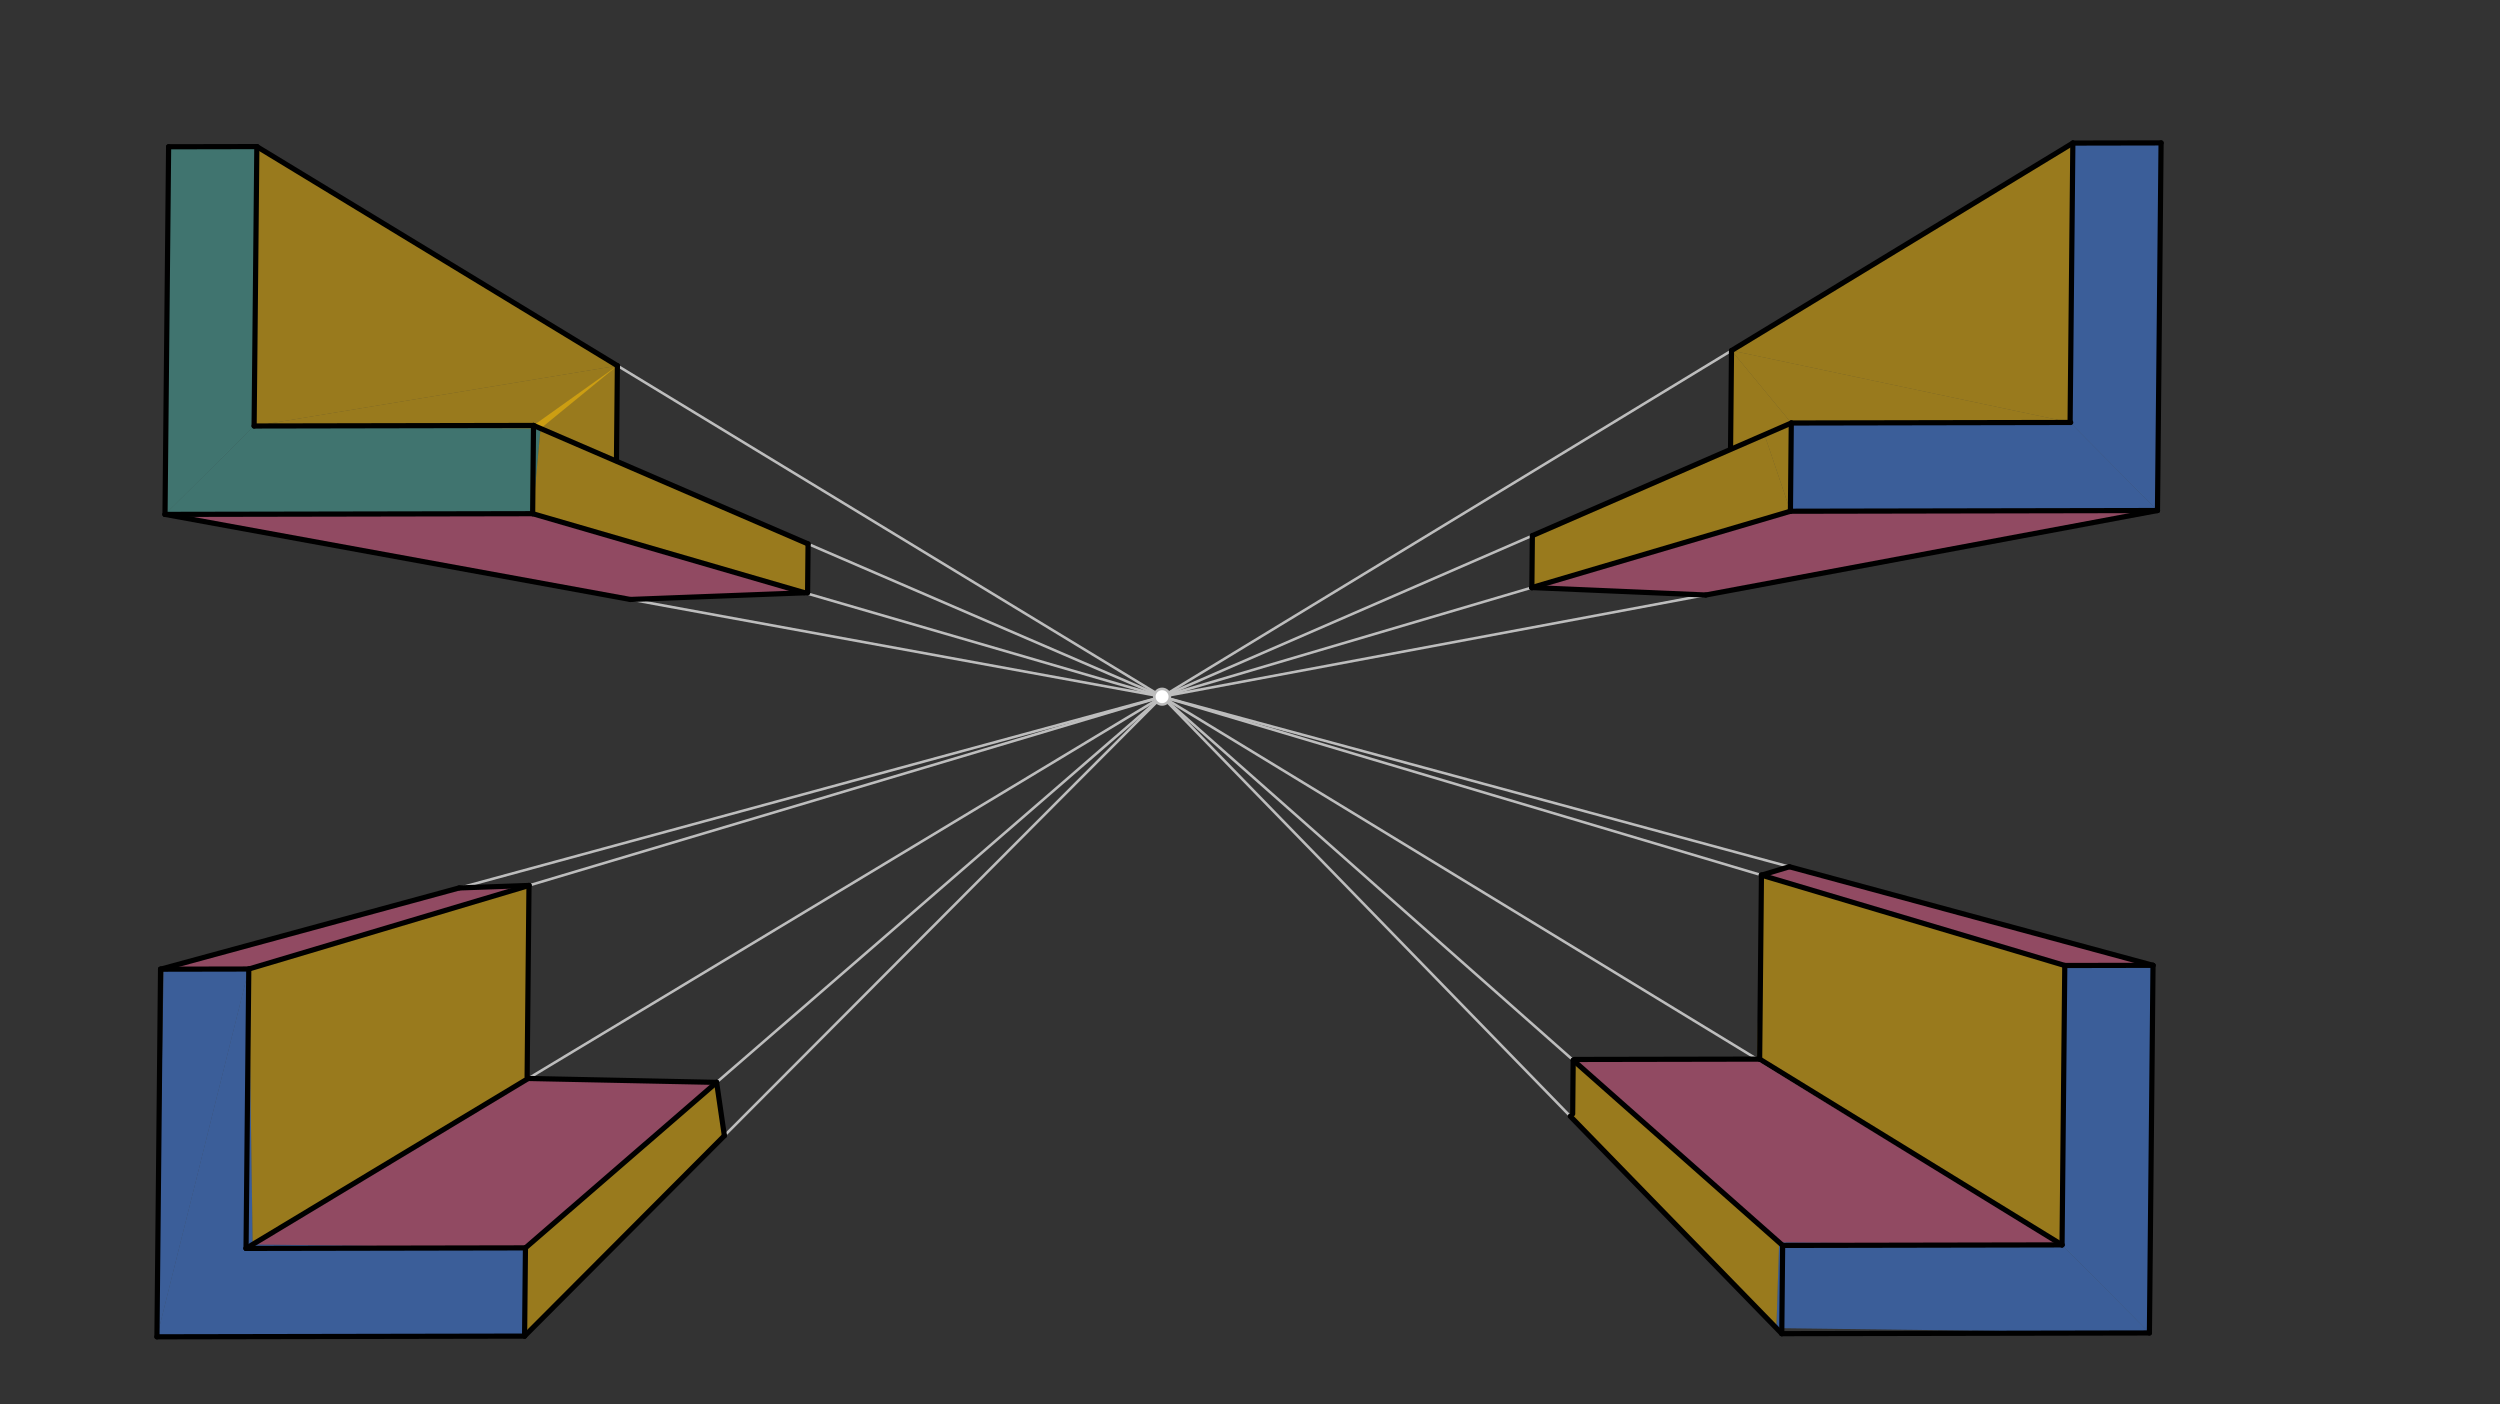 <svg xmlns="http://www.w3.org/2000/svg" class="svg--816" height="100%" preserveAspectRatio="xMidYMid meet" viewBox="0 0 963.78 541.417" width="100%"><rect x="0" y="0" width="963.78" height="541.417" fill="#333333" stroke="none"/><defs><marker id="marker-arrow" markerHeight="16" markerUnits="userSpaceOnUse" markerWidth="24" orient="auto-start-reverse" refX="24" refY="4" viewBox="0 0 24 8"><path d="M 0 0 L 24 4 L 0 8 z" stroke="inherit"></path></marker></defs><g class="aux-layer--949"><g class="element--733"><line stroke="#BDBDBD" stroke-dasharray="none" stroke-linecap="round" stroke-width="1" x1="63.611" x2="448" y1="198.304" y2="268.578"></line></g><g class="element--733"><line stroke="#BDBDBD" stroke-dasharray="none" stroke-linecap="round" stroke-width="1" x1="205.343" x2="448" y1="198.029" y2="268.578"></line></g><g class="element--733"><line stroke="#BDBDBD" stroke-dasharray="none" stroke-linecap="round" stroke-width="1" x1="205.676" x2="448" y1="164.015" y2="268.578"></line></g><g class="element--733"><line stroke="#BDBDBD" stroke-dasharray="none" stroke-linecap="round" stroke-width="1" x1="99.016" x2="448" y1="56.512" y2="268.578"></line></g><g class="element--733"><line stroke="#BDBDBD" stroke-dasharray="none" stroke-linecap="round" stroke-width="1" x1="690.565" x2="448" y1="163.074" y2="268.578"></line></g><g class="element--733"><line stroke="#BDBDBD" stroke-dasharray="none" stroke-linecap="round" stroke-width="1" x1="690.231" x2="448" y1="197.088" y2="268.578"></line></g><g class="element--733"><line stroke="#BDBDBD" stroke-dasharray="none" stroke-linecap="round" stroke-width="1" x1="799.107" x2="448" y1="55.154" y2="268.578"></line></g><g class="element--733"><line stroke="#BDBDBD" stroke-dasharray="none" stroke-linecap="round" stroke-width="1" x1="448" x2="831.733" y1="268.578" y2="196.813"></line></g><g class="element--733"><line stroke="#BDBDBD" stroke-dasharray="none" stroke-linecap="round" stroke-width="1" x1="95.907" x2="448" y1="373.567" y2="268.578"></line></g><g class="element--733"><line stroke="#BDBDBD" stroke-dasharray="none" stroke-linecap="round" stroke-width="1" x1="94.851" x2="448" y1="481.278" y2="268.578"></line></g><g class="element--733"><line stroke="#BDBDBD" stroke-dasharray="none" stroke-linecap="round" stroke-width="1" x1="61.892" x2="448" y1="373.633" y2="268.578"></line></g><g class="element--733"><line stroke="#BDBDBD" stroke-dasharray="none" stroke-linecap="round" stroke-width="1" x1="202.568" x2="448" y1="481.069" y2="268.578"></line></g><g class="element--733"><line stroke="#BDBDBD" stroke-dasharray="none" stroke-linecap="round" stroke-width="1" x1="202.234" x2="448" y1="515.083" y2="268.578"></line></g><g class="element--733"><line stroke="#BDBDBD" stroke-dasharray="none" stroke-linecap="round" stroke-width="1" x1="795.998" x2="448" y1="372.209" y2="268.578"></line></g><g class="element--733"><line stroke="#BDBDBD" stroke-dasharray="none" stroke-linecap="round" stroke-width="1" x1="830.014" x2="448" y1="372.143" y2="268.578"></line></g><g class="element--733"><line stroke="#BDBDBD" stroke-dasharray="none" stroke-linecap="round" stroke-width="1" x1="794.942" x2="448" y1="479.92" y2="268.578"></line></g><g class="element--733"><line stroke="#BDBDBD" stroke-dasharray="none" stroke-linecap="round" stroke-width="1" x1="687.226" x2="448" y1="480.129" y2="268.578"></line></g><g class="element--733"><line stroke="#BDBDBD" stroke-dasharray="none" stroke-linecap="round" stroke-width="1" x1="686.893" x2="448" y1="514.143" y2="268.578"></line></g><g class="element--733"><circle cx="448" cy="268.578" r="3" stroke="#BDBDBD" stroke-width="1" fill="#ffffff"></circle>}</g></g><g class="main-layer--75a"><g class="element--733"><g fill="#448aff" opacity="0.5"><path d="M 63.106 373.303 L 60.502 515.358 L 95.907 373.567 L 63.106 373.303 Z" stroke="none"></path></g></g><g class="element--733"><g fill="#448aff" opacity="0.5"><path d="M 60.502 515.358 L 202.234 515.083 L 202.568 481.069 L 97.41 479.737 L 95.907 373.567 L 60.502 515.358 Z" stroke="none"></path></g></g><g class="element--733"><g fill="#448aff" opacity="0.5"><path d="M 830.014 372.143 L 795.998 372.209 L 794.942 479.92 L 828.625 513.868 L 830.014 372.143 Z" stroke="none"></path></g></g><g class="element--733"><g fill="#448aff" opacity="0.5"><path d="M 828.625 513.868 L 684.808 512 L 685.874 478.933 L 794.942 479.92 L 828.625 513.868 Z" stroke="none"></path></g></g><g class="element--733"><g fill="#448aff" opacity="0.5"><path d="M 799.107 55.154 L 833.122 55.088 L 831.733 196.813 L 798.051 162.865 L 799.107 55.154 Z" stroke="none"></path></g></g><g class="element--733"><g fill="#448aff" opacity="0.5"><path d="M 831.733 196.813 L 690.231 197.088 L 690.565 163.074 L 798.051 162.865 L 831.733 196.813 Z" stroke="none"></path></g></g><g class="element--733"><g fill="#4DB6AC" opacity="0.5"><path d="M 65 56.578 L 99.016 56.512 L 97.974 164.223 L 63.611 198.304 L 65 56.578 Z" stroke="none"></path></g></g><g class="element--733"><g fill="#4DB6AC" opacity="0.5"><path d="M 97.974 164.223 L 63.611 198.304 L 205.343 198.029 L 208.409 165.194 L 97.974 164.223 Z" stroke="none"></path></g></g><g class="element--733"><g fill="#FFC107" opacity="0.5"><path d="M 238.012 140.976 L 99.016 56.512 L 97.974 164.223 L 99.016 56.512 L 97.974 164.223 L 238.012 140.976 Z" stroke="none"></path></g></g><g class="element--733"><g fill="#FFC107" opacity="0.5"><path d="M 237.653 177.629 L 238.012 140.976 L 205.676 164.015 L 205.676 164.015 L 237.653 177.629 Z" stroke="none"></path></g></g><g class="element--733"><g fill="#FFC107" opacity="0.5"><path d="M 238.012 140.976 L 97.974 164.223 L 208.409 165.194 L 238.012 140.976 Z" stroke="none"></path></g></g><g class="element--733"><g fill="#FFC107" opacity="0.5"><path d="M 97.41 479.737 L 95.907 373.567 L 203.933 341.355 L 203.627 415.763 L 97.41 479.737 Z" stroke="none"></path></g></g><g class="element--733"><g fill="#FFC107" opacity="0.5"><path d="M 679.058 337.385 L 795.998 372.209 L 794.942 479.92 L 677.371 408.301 L 679.058 337.385 Z" stroke="none"></path></g></g><g class="element--733"><g fill="#FFC107" opacity="0.5"><path d="M 606.486 408.729 L 605.351 430.324 L 684.808 512 L 685.874 478.933 L 606.486 408.729 Z" stroke="none"></path></g></g><g class="element--733"><g fill="#FFC107" opacity="0.5"><path d="M 680.242 167.564 L 690.231 197.088 L 590.547 226.508 L 590.743 206.492 L 680.242 167.564 Z" stroke="none"></path></g></g><g class="element--733"><g fill="#FFC107" opacity="0.5"><path d="M 680.242 167.564 L 680.242 167.564 L 690.565 163.074 L 690.231 197.088 L 680.242 167.564 Z" stroke="none"></path></g></g><g class="element--733"><g fill="#FFC107" opacity="0.5"><path d="M 667.519 135.141 L 799.107 55.154 L 798.051 162.865 L 667.519 135.141 Z" stroke="none"></path></g></g><g class="element--733"><g fill="#FFC107" opacity="0.5"><path d="M 667.519 135.141 L 690.565 163.074 L 667.149 172.816 L 667.519 135.141 Z" stroke="none"></path></g></g><g class="element--733"><g fill="#FFC107" opacity="0.5"><path d="M 667.519 135.141 L 798.051 162.865 L 690.565 163.074 L 667.519 135.141 Z" stroke="none"></path></g></g><g class="element--733"><g fill="#FFC107" opacity="0.5"><path d="M 205.343 198.029 L 311.337 228.488 L 311.521 209.687 L 208.409 165.194 L 205.343 198.029 Z" stroke="none"></path></g></g><g class="element--733"><g fill="#FFC107" opacity="0.5"><path d="M 276.265 417.264 L 279.256 437.83 L 202.234 515.083 L 202.568 481.069 L 276.265 417.264 Z" stroke="none"></path></g></g><g class="element--733"><g fill="#F06292" opacity="0.5"><path d="M 63.106 373.303 L 95.907 373.567 L 203.933 341.355 L 177.009 342.311 L 63.106 373.303 Z" stroke="none"></path></g></g><g class="element--733"><g fill="#F06292" opacity="0.5"><path d="M 203.627 415.763 L 276.265 417.264 L 202.568 481.069 L 97.41 479.737 L 203.627 415.763 Z" stroke="none"></path></g></g><g class="element--733"><g fill="#F06292" opacity="0.5"><path d="M 677.371 408.301 L 606.486 408.729 L 685.874 478.933 L 794.942 479.92 L 677.371 408.301 Z" stroke="none"></path></g></g><g class="element--733"><g fill="#F06292" opacity="0.5"><path d="M 689.847 334.143 L 830.014 372.143 L 795.998 372.209 L 679.058 337.385 L 689.847 334.143 Z" stroke="none"></path></g></g><g class="element--733"><g fill="#F06292" opacity="0.5"><path d="M 690.231 197.088 L 590.547 226.508 L 657.589 229.381 L 831.733 196.813 L 690.231 197.088 Z" stroke="none"></path></g></g><g class="element--733"><g fill="#F06292" opacity="0.5"><path d="M 205.343 198.029 L 63.611 198.304 L 243.002 231.1 L 311.337 228.488 L 205.343 198.029 Z" stroke="none"></path></g></g><g class="element--733"><line stroke="#000000" stroke-dasharray="none" stroke-linecap="round" stroke-width="2" x1="65" x2="63.611" y1="56.578" y2="198.304"></line></g><g class="element--733"><line stroke="#000000" stroke-dasharray="none" stroke-linecap="round" stroke-width="2" x1="63.611" x2="205.343" y1="198.304" y2="198.029"></line></g><g class="element--733"><line stroke="#000000" stroke-dasharray="none" stroke-linecap="round" stroke-width="2" x1="65" x2="99.016" y1="56.578" y2="56.512"></line></g><g class="element--733"><line stroke="#000000" stroke-dasharray="none" stroke-linecap="round" stroke-width="2" x1="205.343" x2="205.676" y1="198.029" y2="164.015"></line></g><g class="element--733"><line stroke="#000000" stroke-dasharray="none" stroke-linecap="round" stroke-width="2" x1="99.016" x2="97.96" y1="56.512" y2="164.223"></line></g><g class="element--733"><line stroke="#000000" stroke-dasharray="none" stroke-linecap="round" stroke-width="2" x1="205.676" x2="97.974" y1="164.015" y2="164.223"></line></g><g class="element--733"><line stroke="#000000" stroke-dasharray="none" stroke-linecap="round" stroke-width="2" x1="690.001" x2="831.733" y1="197.088" y2="196.813"></line></g><g class="element--733"><line stroke="#000000" stroke-dasharray="none" stroke-linecap="round" stroke-width="2" x1="831.733" x2="833.122" y1="196.813" y2="55.088"></line></g><g class="element--733"><line stroke="#000000" stroke-dasharray="none" stroke-linecap="round" stroke-width="2" x1="833.122" x2="799.107" y1="55.088" y2="55.154"></line></g><g class="element--733"><line stroke="#000000" stroke-dasharray="none" stroke-linecap="round" stroke-width="2" x1="690.231" x2="690.565" y1="197.088" y2="163.074"></line></g><g class="element--733"><line stroke="#000000" stroke-dasharray="none" stroke-linecap="round" stroke-width="2" x1="690.565" x2="798.281" y1="163.074" y2="162.865"></line></g><g class="element--733"><line stroke="#000000" stroke-dasharray="none" stroke-linecap="round" stroke-width="2" x1="799.107" x2="798.051" y1="55.154" y2="162.865"></line></g><g class="element--733"><line stroke="#000000" stroke-dasharray="none" stroke-linecap="round" stroke-width="2" x1="205.676" x2="311.521" y1="164.015" y2="209.687"></line></g><g class="element--733"><line stroke="#000000" stroke-dasharray="none" stroke-linecap="round" stroke-width="2" x1="205.343" x2="310.065" y1="198.029" y2="228.475"></line></g><g class="element--733"><line stroke="#000000" stroke-dasharray="none" stroke-linecap="round" stroke-width="2" x1="311.521" x2="311.337" y1="209.687" y2="228.488"></line></g><g class="element--733"><line stroke="#000000" stroke-dasharray="none" stroke-linecap="round" stroke-width="2" x1="99.016" x2="238.012" y1="56.512" y2="140.976"></line></g><g class="element--733"><line stroke="#000000" stroke-dasharray="none" stroke-linecap="round" stroke-width="2" x1="238.012" x2="237.653" y1="140.976" y2="177.629"></line></g><g class="element--733"><line stroke="#000000" stroke-dasharray="none" stroke-linecap="round" stroke-width="2" x1="63.611" x2="243.002" y1="198.304" y2="231.1"></line></g><g class="element--733"><line stroke="#000000" stroke-dasharray="none" stroke-linecap="round" stroke-width="2" x1="243.002" x2="311.337" y1="231.1" y2="228.488"></line></g><g class="element--733"><line stroke="#000000" stroke-dasharray="none" stroke-linecap="round" stroke-width="2" x1="799.107" x2="667.519" y1="55.154" y2="135.141"></line></g><g class="element--733"><line stroke="#000000" stroke-dasharray="none" stroke-linecap="round" stroke-width="2" x1="690.565" x2="590.743" y1="163.074" y2="206.492"></line></g><g class="element--733"><line stroke="#000000" stroke-dasharray="none" stroke-linecap="round" stroke-width="2" x1="590.743" x2="590.546" y1="206.492" y2="226.606"></line></g><g class="element--733"><line stroke="#000000" stroke-dasharray="none" stroke-linecap="round" stroke-width="2" x1="690.231" x2="590.547" y1="197.088" y2="226.508"></line></g><g class="element--733"><line stroke="#000000" stroke-dasharray="none" stroke-linecap="round" stroke-width="2" x1="667.519" x2="667.149" y1="135.141" y2="172.816"></line></g><g class="element--733"><line stroke="#000000" stroke-dasharray="none" stroke-linecap="round" stroke-width="2" x1="831.733" x2="657.589" y1="196.813" y2="229.381"></line></g><g class="element--733"><line stroke="#000000" stroke-dasharray="none" stroke-linecap="round" stroke-width="2" x1="590.547" x2="657.589" y1="226.508" y2="229.381"></line></g><g class="element--733"><line stroke="#000000" stroke-dasharray="none" stroke-linecap="round" stroke-width="2" x1="61.892" x2="60.502" y1="373.633" y2="515.358"></line></g><g class="element--733"><line stroke="#000000" stroke-dasharray="none" stroke-linecap="round" stroke-width="2" x1="60.502" x2="202.234" y1="515.358" y2="515.083"></line></g><g class="element--733"><line stroke="#000000" stroke-dasharray="none" stroke-linecap="round" stroke-width="2" x1="61.892" x2="95.907" y1="373.633" y2="373.567"></line></g><g class="element--733"><line stroke="#000000" stroke-dasharray="none" stroke-linecap="round" stroke-width="2" x1="95.907" x2="94.851" y1="373.567" y2="481.278"></line></g><g class="element--733"><line stroke="#000000" stroke-dasharray="none" stroke-linecap="round" stroke-width="2" x1="94.851" x2="202.568" y1="481.278" y2="481.069"></line></g><g class="element--733"><line stroke="#000000" stroke-dasharray="none" stroke-linecap="round" stroke-width="2" x1="202.568" x2="202.234" y1="481.069" y2="515.083"></line></g><g class="element--733"><line stroke="#000000" stroke-dasharray="none" stroke-linecap="round" stroke-width="2" x1="830.014" x2="828.625" y1="372.143" y2="513.868"></line></g><g class="element--733"><line stroke="#000000" stroke-dasharray="none" stroke-linecap="round" stroke-width="2" x1="828.625" x2="686.893" y1="513.868" y2="514.143"></line></g><g class="element--733"><line stroke="#000000" stroke-dasharray="none" stroke-linecap="round" stroke-width="2" x1="686.893" x2="687.226" y1="514.143" y2="480.129"></line></g><g class="element--733"><line stroke="#000000" stroke-dasharray="none" stroke-linecap="round" stroke-width="2" x1="830.014" x2="795.998" y1="372.143" y2="372.209"></line></g><g class="element--733"><line stroke="#000000" stroke-dasharray="none" stroke-linecap="round" stroke-width="2" x1="687.226" x2="794.942" y1="480.129" y2="479.92"></line></g><g class="element--733"><line stroke="#000000" stroke-dasharray="none" stroke-linecap="round" stroke-width="2" x1="795.998" x2="794.942" y1="372.209" y2="479.92"></line></g><g class="element--733"><line stroke="#000000" stroke-dasharray="none" stroke-linecap="round" stroke-width="2" x1="61.892" x2="177.009" y1="373.633" y2="342.311"></line></g><g class="element--733"><line stroke="#000000" stroke-dasharray="none" stroke-linecap="round" stroke-width="2" x1="95.907" x2="203.933" y1="373.567" y2="341.355"></line></g><g class="element--733"><line stroke="#000000" stroke-dasharray="none" stroke-linecap="round" stroke-width="2" x1="177.009" x2="203.933" y1="342.311" y2="341.355"></line></g><g class="element--733"><line stroke="#000000" stroke-dasharray="none" stroke-linecap="round" stroke-width="2" x1="203.933" x2="203.211" y1="341.355" y2="415.071"></line></g><g class="element--733"><line stroke="#000000" stroke-dasharray="none" stroke-linecap="round" stroke-width="2" x1="94.851" x2="203.627" y1="481.278" y2="415.763"></line></g><g class="element--733"><line stroke="#000000" stroke-dasharray="none" stroke-linecap="round" stroke-width="2" x1="202.568" x2="276.265" y1="481.069" y2="417.264"></line></g><g class="element--733"><line stroke="#000000" stroke-dasharray="none" stroke-linecap="round" stroke-width="2" x1="203.627" x2="276.265" y1="415.763" y2="417.264"></line></g><g class="element--733"><line stroke="#000000" stroke-dasharray="none" stroke-linecap="round" stroke-width="2" x1="202.234" x2="279.256" y1="515.083" y2="437.83"></line></g><g class="element--733"><line stroke="#000000" stroke-dasharray="none" stroke-linecap="round" stroke-width="2" x1="276.265" x2="279.256" y1="417.264" y2="437.83"></line></g><g class="element--733"><line stroke="#000000" stroke-dasharray="none" stroke-linecap="round" stroke-width="2" x1="830.014" x2="689.847" y1="372.143" y2="334.143"></line></g><g class="element--733"><line stroke="#000000" stroke-dasharray="none" stroke-linecap="round" stroke-width="2" x1="689.847" x2="678.983" y1="334.143" y2="337.407"></line></g><g class="element--733"><line stroke="#000000" stroke-dasharray="none" stroke-linecap="round" stroke-width="2" x1="679.058" x2="795.998" y1="337.385" y2="372.209"></line></g><g class="element--733"><line stroke="#000000" stroke-dasharray="none" stroke-linecap="round" stroke-width="2" x1="679.058" x2="678.362" y1="337.385" y2="408.299"></line></g><g class="element--733"><line stroke="#000000" stroke-dasharray="none" stroke-linecap="round" stroke-width="2" x1="794.942" x2="678.362" y1="479.92" y2="408.299"></line></g><g class="element--733"><line stroke="#000000" stroke-dasharray="none" stroke-linecap="round" stroke-width="2" x1="678.362" x2="606.969" y1="408.299" y2="408.437"></line></g><g class="element--733"><line stroke="#000000" stroke-dasharray="none" stroke-linecap="round" stroke-width="2" x1="687.226" x2="606.486" y1="480.129" y2="408.729"></line></g><g class="element--733"><line stroke="#000000" stroke-dasharray="none" stroke-linecap="round" stroke-width="2" x1="606.486" x2="606.283" y1="408.729" y2="429.418"></line></g><g class="element--733"><line stroke="#000000" stroke-dasharray="none" stroke-linecap="round" stroke-width="2" x1="686.893" x2="605.351" y1="514.143" y2="430.324"></line></g></g><g class="snaps-layer--ac6"></g><g class="temp-layer--52d"></g></svg>